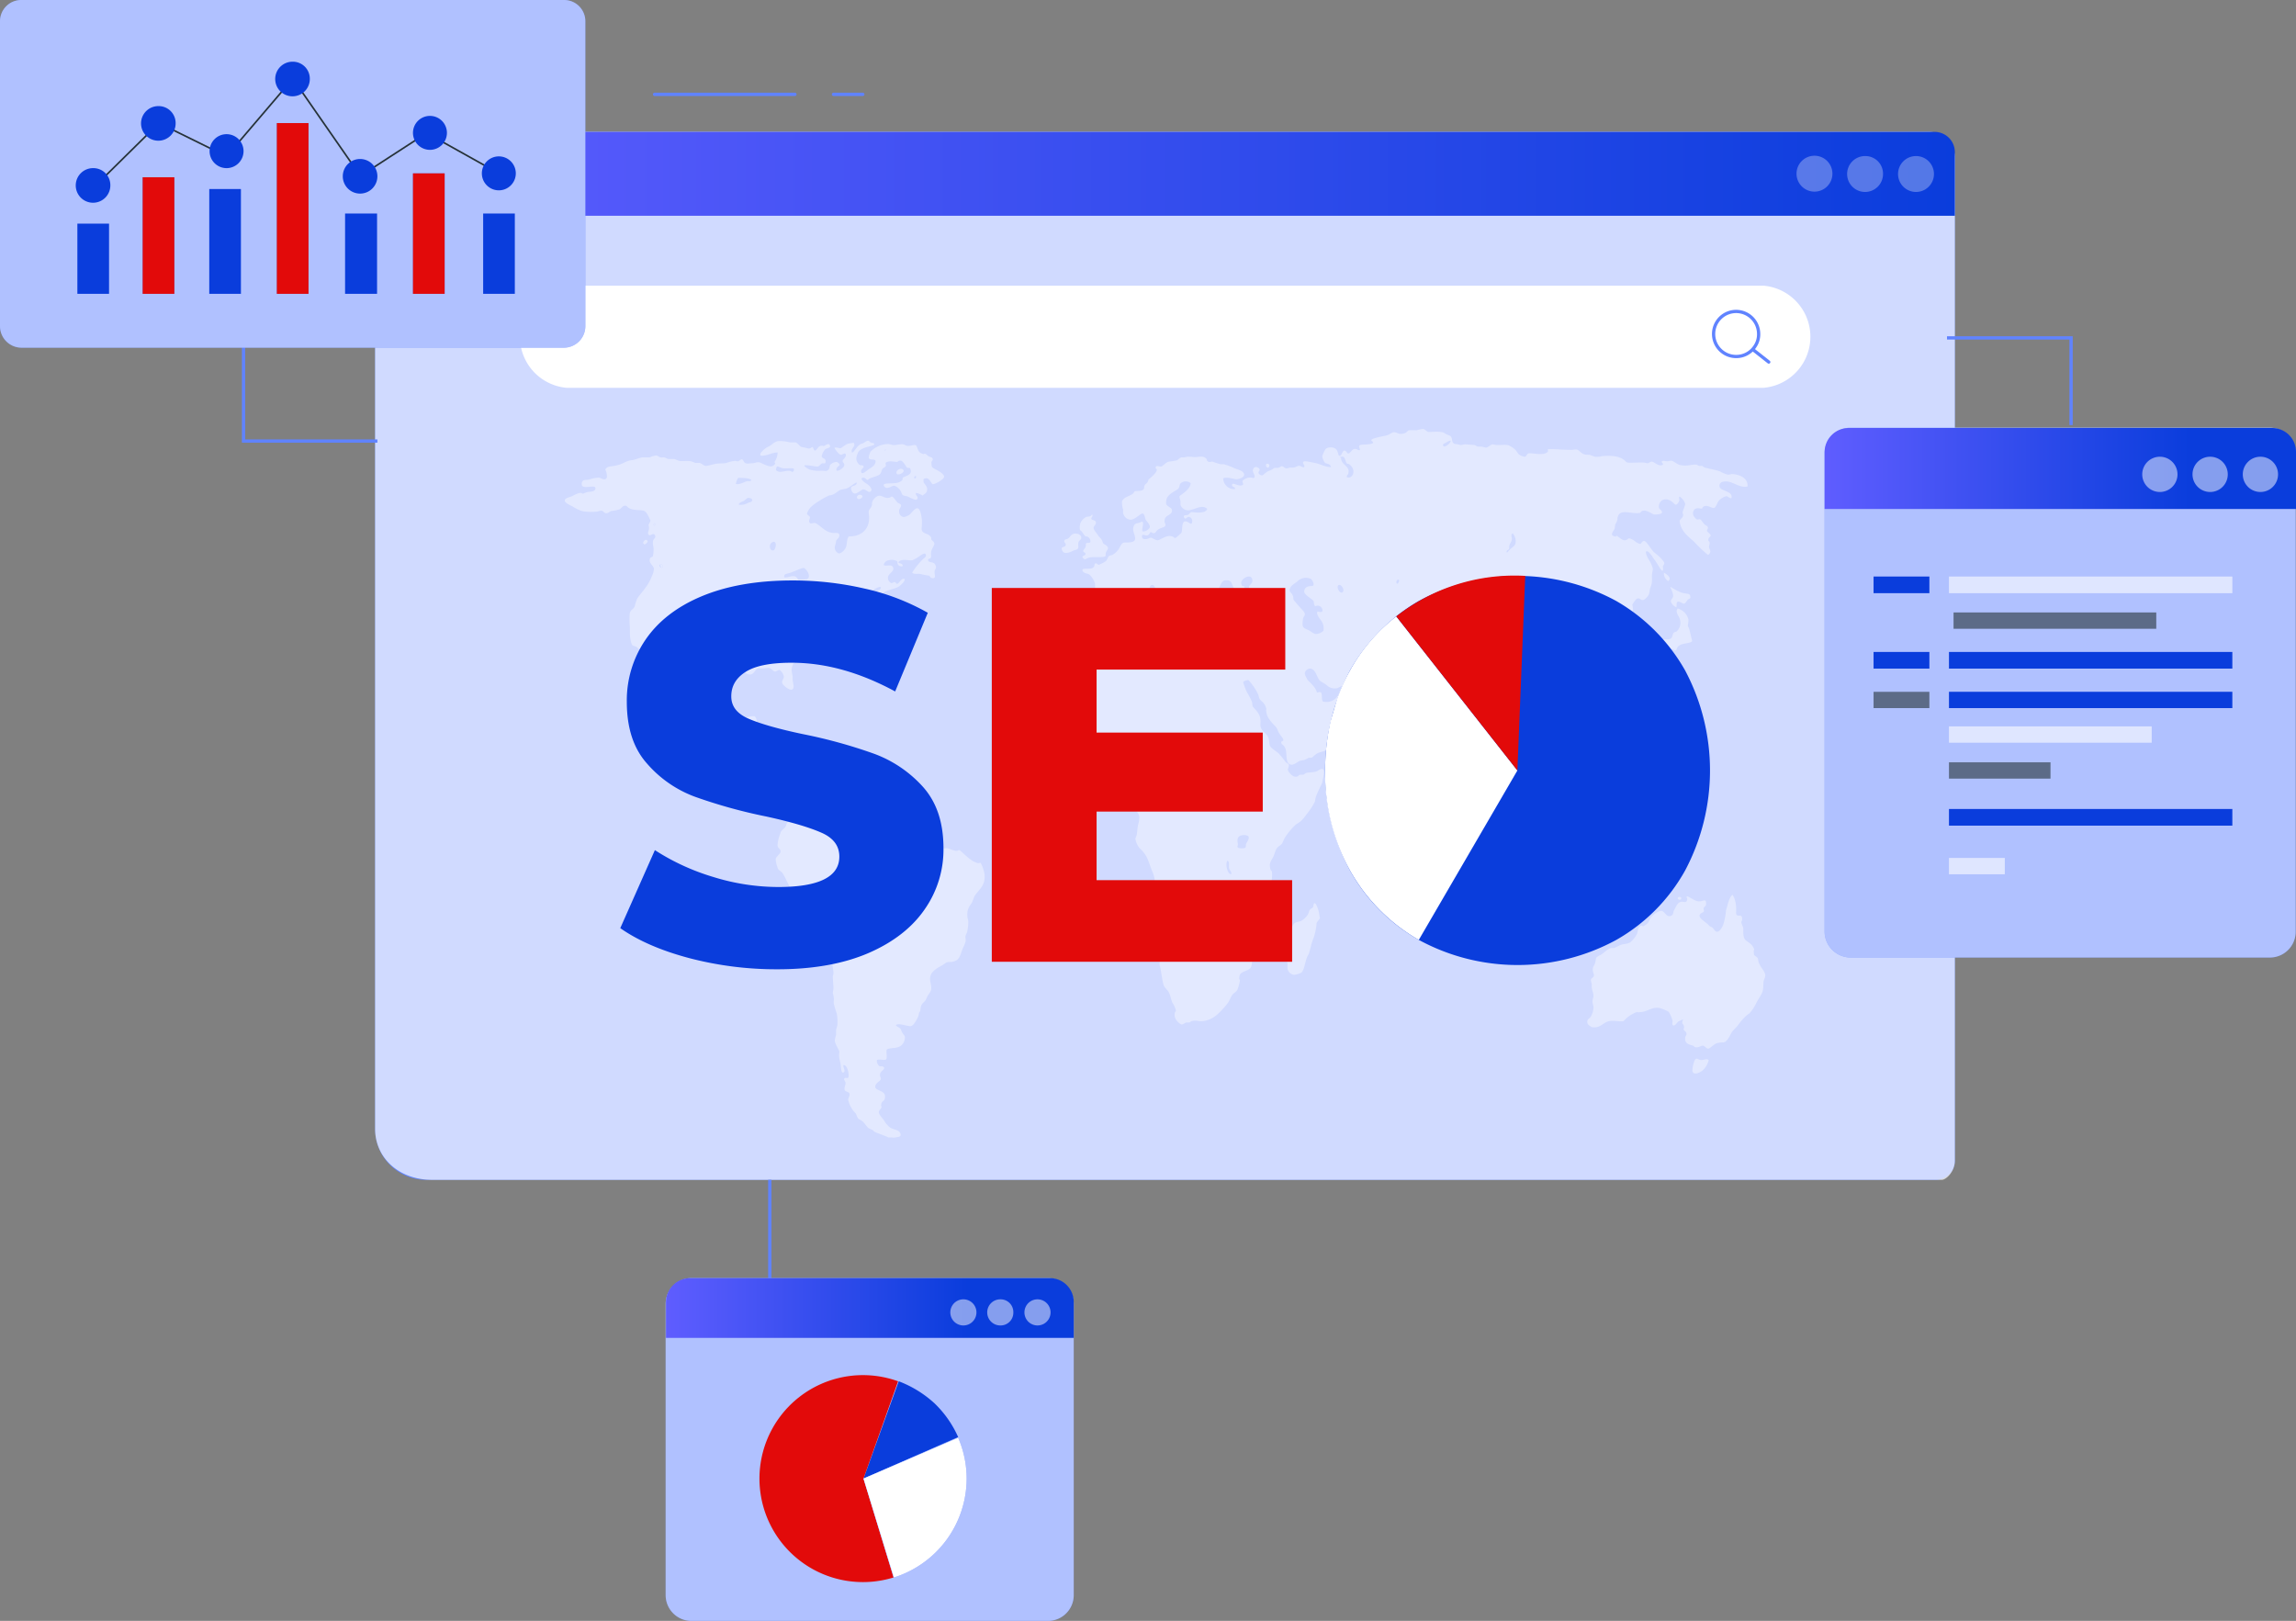 <svg xmlns="http://www.w3.org/2000/svg" xmlns:xlink="http://www.w3.org/1999/xlink" id="Layer_1" data-name="Layer 1" viewBox="0 0 703.3 496.5"><rect x="0" y="0" width="703.3" height="496.5" fill="#808080" stroke="none"/><defs><style>.cls-1{fill:#6083ff;}.cls-12,.cls-15,.cls-2,.cls-4,.cls-6{fill:#fff;}.cls-12,.cls-15,.cls-16,.cls-2,.cls-4{isolation:isolate;}.cls-2{opacity:0.7;}.cls-3{fill:url(#linear-gradient);}.cls-4{opacity:0.3;}.cls-13,.cls-5,.cls-7{fill:none;}.cls-5,.cls-7{stroke:#6083ff;}.cls-5{stroke-linecap:round;stroke-linejoin:round;}.cls-13,.cls-7{stroke-miterlimit:10;}.cls-8{opacity:0.4;}.cls-9{fill:url(#linear-gradient-2);}.cls-10{fill:#e20a0a;}.cls-11{fill:#0a3ddc;}.cls-12{opacity:0.5;}.cls-13{stroke:#263238;stroke-width:0.5px;}.cls-14{fill:url(#linear-gradient-3);}.cls-15,.cls-16{opacity:0.6;}.cls-16{fill:#263238;}.cls-17{fill:url(#linear-gradient-4);}</style><linearGradient id="linear-gradient" x1="599.04" y1="446.25" x2="115.15" y2="446.25" gradientTransform="matrix(1, 0, 0, -1, 0, 500)" gradientUnits="userSpaceOnUse"><stop offset="0" stop-color="#0a3ddc"></stop><stop offset="1" stop-color="#5f5dff"></stop></linearGradient><linearGradient id="linear-gradient-2" x1="238.87" y1="293.09" x2="240.19" y2="183.82" gradientTransform="matrix(1, 0, 0, -1, 0, 500)" gradientUnits="userSpaceOnUse"><stop offset="0.9" stop-color="#0a3ddc"></stop><stop offset="1" stop-color="#5f5dff"></stop></linearGradient><linearGradient id="linear-gradient-3" x1="703.45" y1="356.04" x2="559.13" y2="356.04" gradientTransform="matrix(1, 0, 0, -1, 0, 500)" gradientUnits="userSpaceOnUse"><stop offset="0.22" stop-color="#0a3ddc"></stop><stop offset="1" stop-color="#5f5dff"></stop></linearGradient><linearGradient id="linear-gradient-4" x1="329.08" y1="98.84" x2="204.15" y2="98.84" gradientTransform="matrix(1, 0, 0, -1, 0, 500)" gradientUnits="userSpaceOnUse"><stop offset="0.26" stop-color="#0a3ddc"></stop><stop offset="1" stop-color="#5f5dff"></stop></linearGradient></defs><path class="cls-1" d="M115.1,50.8V346.3a15.6,15.6,0,0,0,15.7,15.6H593.1A5.8,5.8,0,0,0,599,356V48.8a7.9,7.9,0,0,0-7.9-7.9h-466A9.9,9.9,0,0,0,115.1,50.8Z" transform="translate(-0.2 -0.5)"></path><path class="cls-2" d="M115.1,50.8V346.3c0,8.6,7,15.6,17.5,15.6H595c1.4,0,4-2.6,4-5.9V48.8a7.9,7.9,0,0,0-7.9-7.9h-466A9.9,9.9,0,0,0,115.1,50.8Z" transform="translate(-0.2 -0.5)"></path><path class="cls-3" d="M599,66.6H115.1v-18a7.8,7.8,0,0,1,7.8-7.7H592.8a6.2,6.2,0,0,1,6.2,6.2Z" transform="translate(-0.2 -0.5)"></path><path class="cls-4" d="M592.6,53.7a5.5,5.5,0,1,1-5.5-5.4A5.5,5.5,0,0,1,592.6,53.7Z" transform="translate(-0.2 -0.5)"></path><path class="cls-4" d="M577,53.7a5.5,5.5,0,1,1-5.4-5.4A5.4,5.4,0,0,1,577,53.7Z" transform="translate(-0.2 -0.5)"></path><path class="cls-4" d="M556,59.2a5.5,5.5,0,1,0-5.5-5.5A5.5,5.5,0,0,0,556,59.2Z" transform="translate(-0.2 -0.5)"></path><path class="cls-5" d="M200.7,29.4h43" transform="translate(-0.2 -0.5)"></path><path class="cls-5" d="M255.5,29.4h9" transform="translate(-0.2 -0.5)"></path><path class="cls-6" d="M540.3,119.3H173.9a15.7,15.7,0,0,1,0-31.3H540.3a15.7,15.7,0,0,1,0,31.3Z" transform="translate(-0.2 -0.5)"></path><path class="cls-7" d="M538.9,102.8a6.5,6.5,0,0,1-1.2,3.9,6.8,6.8,0,0,1-5.7,3,6.9,6.9,0,1,1,6.9-6.9Z" transform="translate(-0.2 -0.5)"></path><path class="cls-5" d="M542,111.4l-4.7-3.7" transform="translate(-0.2 -0.5)"></path><g class="cls-8"><path class="cls-6" d="M523.6,325.2a5.9,5.9,0,0,1-1.9,3.2c-.7.6-2.8,1.7-3.1.1a10,10,0,0,1,.6-3c.6-1.3,1.1-.4,2-.3S522.9,324.6,523.6,325.2Z" transform="translate(-0.2 -0.5)"></path><path class="cls-6" d="M517.7,193.4c.3,1.1.5,2.2.8,3.2s-2.5.8-3.7,1.5-.8,1.4-1.3,1.6-.8-.5-1.2-.4-1.6,2.1-3,1.6.1,2.6-.9,2.8-1-.9-1.4-1.6-1.2-1.1-1.2-1.8,1.1-1.7,1.4-2.1a6.2,6.2,0,0,1,1.8-1.8c1-.2,2,.1,2.8-.2s.7-1.6,1.1-1.9.6-.2.9-.4a3.6,3.6,0,0,0,1-3.6c-.2-1.1-1.6-2.2-.7-3.4a4.6,4.6,0,0,1,3.3,3.4,13.7,13.7,0,0,1-.2,1.9A7.3,7.3,0,0,1,517.7,193.4Z" transform="translate(-0.2 -0.5)"></path><path class="cls-6" d="M518,183.6c-.2.4-.5.3-.8.6s-.7,1.1-1.1,1.2-1.3-.7-1.9-.6-.3.9-.5,1.7a2.8,2.8,0,0,1-1.7-1.8c0-.6.6-.9.7-1.5s-.3-1.6-.7-2.5.1-.2.1-.3,2.2,1.5,3.9,1.8S517.9,182.3,518,183.6Z" transform="translate(-0.2 -0.5)"></path><path class="cls-6" d="M515.2,275.6c.1.7-1,.6-1.1.1S515.1,275,515.2,275.6Z" transform="translate(-0.2 -0.5)"></path><path class="cls-6" d="M509.9,175.9c.8.5,2.6,1.6,1.3,2.6A2.7,2.7,0,0,1,509.9,175.9Z" transform="translate(-0.2 -0.5)"></path><path class="cls-6" d="M506.5,271.6c.8-.6,1.8-1.8,3.3-1.2-.4,1.1-1.5,1.1-2.2,1.6s-1.4,1.5-2.3,1.6-.1-.3-.3-.4S505.9,272,506.5,271.6Z" transform="translate(-0.2 -0.5)"></path><path class="cls-6" d="M504.4,254.5c.9,0,1.7-.3,2.4.1-.1,2.3-3.1.6-5,.9s-.5.5-1,.3a1.8,1.8,0,0,1,1.5-1.6C502.8,254.1,503.6,254.5,504.4,254.5Z" transform="translate(-0.2 -0.5)"></path><path class="cls-6" d="M505.2,257.3c.1,1.3-1.4,1.4-1.7,2.4s.8,2.7,1.5,3.8.2,1.6-.2,1.9-2.3-2.9-2.9-4.1c-1.2.3-.1,4.7-1.7,4.2s0-1.6-.2-2.6-.8-1-.9-1.7.5-1.1.7-1.7.1-2.4.9-2.5,1,1.1,1.2,1.1S503.9,257.1,505.2,257.3Z" transform="translate(-0.2 -0.5)"></path><path class="cls-6" d="M502.4,270.8c-.3.7-1.8.4-1.9-.2S502.3,270.1,502.4,270.8Z" transform="translate(-0.2 -0.5)"></path><path class="cls-6" d="M501,273l-.3.4c-.6-.2-1.2-.4-1.4-1.1S500.9,272.2,501,273Z" transform="translate(-0.2 -0.5)"></path><path class="cls-6" d="M498.9,270.8c-.4.6-1.7-.1-2.2.6s-1.5,0-1.7-.8,1-.2,1.5-.3S498.7,269.4,498.9,270.8Z" transform="translate(-0.2 -0.5)"></path><path class="cls-6" d="M488.3,305.5c0-.8-.4-1.5-.5-2.4a4,4,0,0,1,0-1.1,11.1,11.1,0,0,1-.3-1.3c.1-.6.7-.7.9-1.2s-.3-1-.3-2,.4-1.1.7-2a14.3,14.3,0,0,0,.3-1.6,4.8,4.8,0,0,1,1.4-.9c1.1-.6,2.1-1.9,3.2-2.1h.9c.7-.2,1.6-.9,2.5-1.1s1.8-.2,2.5-.7a7.9,7.9,0,0,0,2.1-2.7c.3-1,.2-1.8.9-2.2s.6.1,1,0a6,6,0,0,0,1.3-.9c.5-.5.6-1.5,1.2-2a6.2,6.2,0,0,1,1.8-1.4,2.8,2.8,0,0,1,1.2-.4c1,.1,1.5,1.9,2.7,1.6s.8-1.2,1.2-1.8.9-2.2,1.9-2.5,1.6.4,2-.4-.3-1,0-1.3,2.4,1.5,3.7,1.5,2.1-.9,2.2.4-.5,1-.7,1.6.2.7,0,1.1-1.3.5-1.3,1.3,1.2,1.5,1.9,2.1a6.8,6.8,0,0,1,1.2,1.1l.8.4c.5.4.8,1.3,1.5,1.3s1.5-1.2,1.9-2.3a20.7,20.7,0,0,0,.8-4.2c.1-.5.3-1,.4-1.4s.7-2.9,1.6-3.4c.9,1.2,1.2,3.4,1.1,5.3s1.6.4,1.8,1.6-.2,1-.2,1.5.6,1.4.6,2-.1,2.3.4,3.1,1.7,1.1,2.5,2.3.2,1,.3,1.6,0,.8.1,1,.9.6,1.2,1.1a7.4,7.4,0,0,0,.2,1.2,10.4,10.4,0,0,0,1,1.8,6.6,6.6,0,0,1,1,1.8c.2.9-.4,1.5-.5,2.3s0,2-.3,3-1.2,2.1-1.9,3.5a14.8,14.8,0,0,1-2.1,3.2,8.8,8.8,0,0,0-1.5,1.2,23.1,23.1,0,0,0-2,2.4c-.7.9-1.5,1.5-2,2.3s-1.2,2.8-2.5,3a7.8,7.8,0,0,0-2.2.3c-1.1.6-1.8,1.5-2.4,1.6s-1.1-.9-1.7-.9-1,.5-1.9.5-.6-.3-1.1-.5-2.3-.4-2.4-1.8.4-1.1.4-1.8-.6-.8-.9-1.4a1.5,1.5,0,0,0-.4-1.8,2.3,2.3,0,0,1,.3-1.3l-1.5.7c-.5.4-.9,1.3-1.5,1.2s-.2-1-.3-1.5a8.3,8.3,0,0,0-1.2-2.7,14.5,14.5,0,0,0-2.6-1.1c-2.3-.5-3.8,1-5.7,1.2s-1-.1-1.4,0a10,10,0,0,0-4.1,2.8c-1.6.2-3.2-.4-4.8.1s-2.5,2.2-5,1.7c-.5-.4-1.3-.7-1.3-1.6s.8-1.1,1.1-1.6a6.6,6.6,0,0,0,.8-2.6c.1-.6-.3-1.3-.3-2S488.3,306.1,488.3,305.5Z" transform="translate(-0.2 -0.5)"></path><path class="cls-6" d="M487,267.7c.4-.1.7-.5,1.1-.5s1.8.8,2.8.6.1.6.1,1.1,2.3.4,2.8,1.5-1.7.2-2.5.1l-2.4-.2c-1.1-.1-2-.8-3-1s-1.3.1-1.8,0-3.2-1.3-3.3-2.1,1.2-1,2.2-.9S485.3,268,487,267.7Z" transform="translate(-0.2 -0.5)"></path><path class="cls-6" d="M489,261.4c-.5-.2-1.1-.1-1.3-.3s-.5-1.4-.6-2-.8-1-1.2-1.9-.7-4,.6-4.2,1.1.4,1.5.3.6-1.4,1.2-1.8.9-.2,1.4-.4a3,3,0,0,0,1.2-1.3c.3-.4.6-1.2,1-1.5s.9-.4,1.3-.7,1-2.2,1.8-3.3,1.7.9,1.8,1.6,1.1.8,1.4,1.4-1.7,1.7-1.4,4c0,.3.3,1,.4,1.5s.9,1.1.9,1.5-1.2.6-1.5,1.3.1.7,0,1.8-1.2.9-1.5,1.8.1,2.4-.7,3.2-1,.6-1.6.5-1.3-1.2-2.4-1.2-.8.3-1.2.3Z" transform="translate(-0.2 -0.5)"></path><path class="cls-6" d="M484.2,259.4c1.9,0,1.9,3.6,0,3.6S482.2,259.4,484.2,259.4Z" transform="translate(-0.2 -0.5)"></path><path class="cls-6" d="M481.4,259a3.9,3.9,0,0,1,1,1.8c0,.6-.8.6-1,1.4s.1,2.8-.5,3.5-.9.1-1.5.1a23.3,23.3,0,0,1-3.6-4,8.8,8.8,0,0,1-1.2-1.7,27.7,27.7,0,0,0-1-2.6c-.4-.7-1.1-1.2-1.5-2a17.2,17.2,0,0,0-.7-2.1c-.3-.6-.8-.8-1.2-1.2l-.6-1.1c-.9-1.4-2.8-2.1-2.9-4.1.4-.5.8.2,1.6.4s1-.1,1.3.1,1.2,1.5,1.9,2.2l1.4,1.1a8.5,8.5,0,0,0,1.1,1.4,12.5,12.5,0,0,1,1.8,1.1c.9.6,2.4,1.3,2.6,2.7s-.1.9,0,1.2.6.6.9,1,.4,1.3,1,1.4S480.8,258.9,481.4,259Z" transform="translate(-0.2 -0.5)"></path><path class="cls-6" d="M445.8,239.9c.6.3,2.8,3.5,2.1,5.2a1.6,1.6,0,0,1-1.6,1c-1.5-.3-1.2-4.3-.8-5.9Z" transform="translate(-0.2 -0.5)"></path><path class="cls-6" d="M395.6,285.8a4.3,4.3,0,0,1,1-2.4c.6-.6,1.6-.5,2.3-.9a5.8,5.8,0,0,0,1.8-1.7c.4-.5.4-1.2.7-1.6s.6-.4.9-.7.1-.9.5-1.3,1.3,1.8,1.5,3.3.3,1.1.2,1.3-.7.9-1,1.4a17.2,17.2,0,0,1-1.2,5.3c-.5,1.4-.8,3-1.2,4.2a6.7,6.7,0,0,0-.6,1.2c-.6,1.5-.8,4-1.8,4.6a7.3,7.3,0,0,1-2.1.6,2.3,2.3,0,0,1-2-1.8,8.5,8.5,0,0,1,0-1.6,7.2,7.2,0,0,1-.4-2.2c.1-1.8,1.7-2.7,1.7-4.2S395.5,287,395.6,285.8Z" transform="translate(-0.2 -0.5)"></path><path class="cls-6" d="M359.2,156.8c.1,1.5-1.9,1.4-2.2,2.7s.3,1.3.2,1.9-.9.6-1.9,1.1-1,1.2-1.5,1.3-.8-.3-1.1-.3-.4.9-1.1,1-1.6-.6-1.6.3.9.9,1.5.8.8-.4,1.2-.4,1.5.8,2.1.8,2.5-1.5,3.9-1.3,1,.6,1.4.6,1.4-1.1,1.9-1.5,0-3.5,1.2-3.6,2,1.7,2.2,0a1.3,1.3,0,0,0-1.1-1.4c-.5,0-1,1.1-1.4.2s.8-.6,1.2-.8.5-.6.9-.8,4.3.8,5-1c-1.6-1.7-4.3.6-6.1.4a2.6,2.6,0,0,1-2.1-1.6V154c-.1-.6-.4-1.2-.3-1.5s3.4-2,3.4-4a2.3,2.3,0,0,0-3.1.1c-.3.3-.2.9-.6,1.5s-2.8,1.4-3.5,2.9a3.4,3.4,0,0,0-.3,1.8C357.6,155.7,359.2,155.9,359.2,156.8Zm-17.9,88.7c-2.2-.4-4.4.6-5.9,1.4a8.1,8.1,0,0,1-2.5,1.2c-.7,0-1.4-.5-2.1-.5a7.6,7.6,0,0,0-3,.1c-.8.2-1.6,1-2.4,1s-2.8-1.6-3.8-2.4-1.1-1-1.6-1.5-1.3-.8-1.8-1.3-.5-1.9-.9-2.9-1.5-1.8-2.3-2.9-2.1-1.9-2.3-2.9.2-1,.2-1.6-.6-1.2-.5-1.8.8-1.4.9-2.1.1-.8.2-1.2.7-1.5.6-2.9-.4-1-.5-1.7.3-.7.3-1.2-.9-.9-1-1.8.7-1.7,1.2-2.7a13.1,13.1,0,0,1,.5-1.5c.4-.8,1.1-1.2,1.5-1.9s.3-1.4.5-1.8A9.4,9.4,0,0,1,318,211c.4-.6.6-1.3.9-1.5s.9-.4,1.3-.7a6.3,6.3,0,0,0,3.1-3.3,4.4,4.4,0,0,1,.6-3.1,6.7,6.7,0,0,1,1.6-2.4c1-.6,1.8-.7,2.5-1.9a6.5,6.5,0,0,0,.8-2.2c0-.9-.7-2.1-1.4-2.2s-1.7.6-2.1-.3,0-1,0-1.3-.5-1-.6-1.4.8-1.8,1-2.7a17.1,17.1,0,0,0-.1-3.9c1-2,3.4-1,5.7-.9a4,4,0,0,0,1.1,0c1.4,0,2.5.5,3-1a10.1,10.1,0,0,0,.2-3,6.3,6.3,0,0,0-1.6-2.6c-.7-.6-1.8-.3-2.2-1.3s2-.3,3-.8.4-1.2.9-1.4.7.4,1.1.4a10.6,10.6,0,0,0,2.1-1.1c.5-.4.6-1.2,1-1.6a3.8,3.8,0,0,1,1-.3,6.1,6.1,0,0,0,1.9-1.7c.6-.9.9-2,1.7-2.1s3.3.2,3.4-1.1-.9-2.3-.5-3.7,1.1-.9,2.3-1.5.3,1.8.4,2.6,2.1-.2,2.3-1-1.1-1.9-1.3-2.4-.3-1.7-.9-1.8-2.3,1.9-3.7,1.9a2.5,2.5,0,0,1-2.2-1.8c-.2-.4,0-.9-.1-1.4a6.4,6.4,0,0,1-.3-2.5c.6-1.2,1.9-1.4,2.9-2s.6-.8,1-1,1.7,0,2.4-.4.3-.8.6-1.4.6-.5.9-1,.2-.7.4-.9,1.8-1.4,2.3-2.4-.4-.6-.2-1.3,1.2-.1,1.7-.2,1.4-1.3,2.3-1.5a21.7,21.7,0,0,0,2.5-.4c.5-.3.9-.8,1.4-.9h.8l1-.2a14.8,14.8,0,0,1,2,.1c1.1.1,2.3-.4,3.3.1s.4,1,1.1,1.3.8-.1,1.3,0a25,25,0,0,0,2.5.8h1a23.7,23.7,0,0,1,3.4,1.3c.9.3,2.7.8,2.8,1.8s-1.7,1.5-2.4,1.5-2.7-.8-4-.3a3.3,3.3,0,0,0,3.6,3.3c.1-.9-1-.4-.9-1.3s1.7.4,2.8.2.3-.8.4-1.3,2-1.6,3.4-.9l.3-.4c.1-1-.9-1.5-.4-2.5s1.7-.4,1.9.1-.3.6-.3,1.1.9.9,1.2.8.9-.8,1.6-1.2l1-.4c.5-.2.8-.6,1.2-.7h1c.4-.1.9-.5,1.2-.5s.8.6,1.4.7l1.1-.3a4,4,0,0,0,1.1,0c.7-.1,1.2-.6,1.8-.5s1.1.7,1.4.3-.6-1-.3-1.5,2.4.1,3.6.3,3.3,1.3,4.9,1.3c-.2-1.2-1.4-.9-1.9-1.4a5.4,5.4,0,0,1-.8-1.9,10.7,10.7,0,0,1,1-2.2c.7-.8,2.9-.8,3.5.3s.3,1.7.9,1.7.8-1.6,1.4-1.6.8,1,1.3.9,1.1-1.4,1.9-1.4.6.3,1.3.4-.2-.9.1-1.4,2.7-.2,3.8-.6-.4-.8-.1-1.2,2.5-.9,4.1-1.2,1.9-1,2.7-1.1,1.5.6,2.2.5a3.5,3.5,0,0,0,1.4-.3c.4-.2.7-.7,1.1-.8a17.6,17.6,0,0,1,2.3,0,9.5,9.5,0,0,1,2.1-.4c.5.1,1,.8,1.5.9s3.2-.3,4.7.2l.8.5c1,.5,1.6.3,1.8,1.8s1.2,1.1,2.1,1.4,1.2-.1,1.9-.1l2.8.2c.4.1.8.5,1.2.5h1l1.3.3c.8,0,1.4-.9,2.1-1l1.1.2c1.3.1,2.7-.2,3.8.1a7.6,7.6,0,0,1,2.1,1.4c.4.4.7,1.1,1.1,1.4a3.4,3.4,0,0,0,1.8.7c.5-.1.5-.7,1-1s4.1.6,5.4-.1.3-.8.7-1.2c2.3-.1,4.5.2,6.7.2.7.1,1.5-.2,2.1-.1s1.3,1.1,2.1,1.4,1.3.1,2.1.3l1.3.5a6,6,0,0,0,2.3-.2c1.7-.1,4-.2,5.7.6s1.3,1.3,2.2,1.4,3.6-.1,5,0l.9.2c.5,0,.8-.5,1.4-.5s1.9,1.4,3,1.1-.4-.9.1-1.2,1,0,1.6,0l1.2-.2c.8.1,1.6,1,2.6,1.3a7.4,7.4,0,0,0,3,.1,13.6,13.6,0,0,1,2-.2c.3,0,.6.3,1,.4h.9l.7.5c1.5.4,3.3.7,4.8,1.2a8.1,8.1,0,0,0,2.5,1l1.1-.2c2.3.1,5,1.2,4.8,3.8-2.7.7-4.9-2.2-7.7-1.4a1.2,1.2,0,0,0-.9,1.3c.1,1.5,3.4,1.4,3.7,3s-1.2,0-1.6.1a4.6,4.6,0,0,0-2.3,1.4c-.5.6-.9,2.1-1.5,2.2s-1.7-.8-2.7-.6-.7.7-1,.8-1.9-.6-2.5.6.2,2,.7,2.5.9,0,1.3.2.8,1,1.3,1.5.7.3,1,.8-.3.7-.2,1.2,1.1.9,1.1,1.4-.6.5-.7,1.2.4.5.4,1.1-.2.8-.2,1.2.4,1,.4,1.5a1.5,1.5,0,0,1-.7,1,40.7,40.7,0,0,1-4.3-4.1c-1.6-1.4-4.1-3.2-4.4-6.3,0-.5.8-.8,1-1.5s-.1-.7-.1-1.1.8-2.1.8-2.7a4.3,4.3,0,0,0-1.7-2.2c-.4.3,0,.8-.1,1.2s-.6,1.3-1.1,1.3-1.6-2.2-3.9-1.5a2.2,2.2,0,0,0-1.2,2.5c.1.4,1,.8.9,1.4s-2,.6-2.4.6-1.9-1.2-3-1.2-1,.6-1.4.7c-2.4.5-5.9-1.4-6.7,1.1-.2.3-.1.8-.2,1.1a5.3,5.3,0,0,1-.6,1.3c-.1.3-.1.8-.2,1.3s-1.6,1.9-.3,2.3.4-.1.8-.1,1.7,1.4,2.5,1.4,1.1-.6,1.4-.6,1.2.4,1.7.8,1.3.9,1.7.9.4-.7,1.1-.9,1.9,2.1,3.1,3.4l1.8,1.5c.3.4,1.4,1.4,1.4,1.9s-.3.6-.4.9.2,1-.1,1.4-1.5-2-2.4-3.2-.6-1-1.1-1.6-1-1.3-1.5-1.1.5,2.2.8,2.6a9.3,9.3,0,0,1,1.2,2.7c0,.5-.3,1.5-.3,2.4a10.8,10.8,0,0,1,0,1.8,6.4,6.4,0,0,1-.5,1.7c-.2.6-.2,1.4-.4,1.9s-1.2,1.8-1.9,1.8-.9-.6-1.5-.5-1.1,1-1.7,1.9a6.5,6.5,0,0,1,.2,1.8c-.3.9-1.4,1.1-1.3,2s1,1.1,1.5,1.5a16.9,16.9,0,0,1,2.5,2.7,7,7,0,0,1,1,2.6c-.1.9-2.3,2.1-3.1,1.8s-.6-1.3-.8-2.2a10.2,10.2,0,0,0-.8-1.5c-.2-.3-.1-.8-.2-1.1s-1.3-.5-2.2-1-.5-1.2-.7-1.9a2.3,2.3,0,0,0-2.8-1.2c-.8.2-1.1,1-1.8,1.2s.2-2.8-1.1-2.9-1.8,1.8-2.4,2.3-1.1.5-1.2,1,.9.8,1.7,1.2.8,1.3,1.4,1.4.9-.7,1.5-.8a2.9,2.9,0,0,1,2.2.9c-.4,1.1-2.4,1.9-2.4,3.3s.8,1,1.4,1.6a13.5,13.5,0,0,1,2,2.7c.3.4.8.6,1,.9s.3,1.3.7,1.7-.2.6-.2,1.1,1,.5,1.2,1.2.4,3-.7,3.6c-.4,2.8-1,5-2.6,6.5s-3.3,1.8-5,2.5-.8.7-1.2.9-2.8.2-2.9,1.6.8,1.2.8,1.9a2.3,2.3,0,0,1-1.3,2.4,1.4,1.4,0,0,1-1.5-1.3c0-1.1,1.1-1.5,1.2-2.1a1.9,1.9,0,0,0-1.9-2.2c-1,.1-3.3,2.5-3.3,3.8s1.6,3,2.1,3.6c2.2,2.3,4.4,3.6,4,9.1-.5,1.4-1.8,1.7-2.9,2.4s-1.2,2.4-2.6,2.6-.2-1.3-.3-1.8-1.3-.9-2-1.6-.8-1.4-1.2-1.9-1.3-.7-2-1.2-.7-1.2-1.1-1.2-.4.8-.6,2.1-.9,2.2-.7,3.7.7,1.1,1.1,1.8.6,2.2,1.1,2.8,1,.4,1.4.8a11.4,11.4,0,0,1,2.5,3c.3.9,0,2.1.2,3.1s1.5,2,.7,3.1a5.2,5.2,0,0,1-1.9-1.1,6.2,6.2,0,0,1-2.2-2.8,5.3,5.3,0,0,1-.6-1c-.3-.9-.2-1.8-.5-2.8a7.9,7.9,0,0,0-1.7-2.9c-.5-.6-1.4-.9-1.5-1.8s.4-2.6.3-4.1a2.9,2.9,0,0,0-.2-.9,15.5,15.5,0,0,0-.1-2.2,11.5,11.5,0,0,0-.6-1.7,16.2,16.2,0,0,1-.6-1.7c-.3-1-.7-3.1-1.4-3.2s-1.5,1.7-2.5,1.8a1.5,1.5,0,0,1-1.3-1.1c-.1-.6.3-1.1.2-1.7s-.7-1.7-1.2-2.6-.3-.8-.5-1.1-1-.7-1.4-1.2a8.2,8.2,0,0,1-1.1-1.7c-.3-.7-.4-1.6-.8-1.7s-.9.6-1.4.8l-2,.5c-1.5.1-2.7-.4-2.6,1.8s-1,1-1.6,1.4a25.4,25.4,0,0,0-2.1,2.8c-.3.4-.9.7-1.2,1.1s-.4,1-.7,1.3-2,1-2.6,2.3.6,2.6.5,4.1-.5,1.2-.6,1.9a10.3,10.3,0,0,1,.1,1.8c0,.3-.4.5-.6.9a4.9,4.9,0,0,0-.4,1.1l-1,1c-.3.5-.4.9-.8.9s-2.1-3.4-2.8-5a23.6,23.6,0,0,1-1.3-2.3,26.7,26.7,0,0,0-1.1-3.4,20.2,20.2,0,0,1-1.4-3c-.3-.9-.5-2-.8-2.9a21,21,0,0,1-.6-3.1c-.1-1.2.2-1.9-.6-2.4s-1.1,1.1-1.9,1.1-2.9-1.7-2.3-3.1-1.9-1.4-2.9-2.5-1.1-2-2.1-2.2l-.9.2c-.7.1-1.8-.1-2.5,0a15.7,15.7,0,0,1-3.2.2l-2.4-.4a5,5,0,0,1-2.8-1c-.3-.3-.4-1.5-1-1.7s-1.1.4-1.8.6a3.6,3.6,0,0,1-3.4-1.1l-1.8-1.1c-1.1-1-1.3-3.7-3.1-3.8a1.7,1.7,0,0,0-1.6,1.3c-.1.6.6,1.7.8,2.1s2.4,2,2.9,3.9c.3.1.9-.4,1.3.1s0,2.3.6,2.7c3.2.6,4.1-1.4,5.5-2.9.8.6.5,1.2.8,1.9a2.5,2.5,0,0,0,1.3,1.5c.4.2.8.1,1.4.3a6,6,0,0,1,1.9,2.5,11.7,11.7,0,0,1-1.3,2.8c-.3.4-.7.6-.9,1a5.7,5.7,0,0,0-.1,1.2c-.2.4-.9.9-1.2,1.3l-1.3,1.2c-.5.4-.8,1-1.3,1.2s-2,.3-2.8,1-.5,1.4-1.2,1.9-1.9.5-2.8,1.1-1.1,1-1.6,1.2h-.8a9.1,9.1,0,0,1-1.4.7l-1.2.2c-1.1.4-2.2,1.8-3.4,1s-.6-3.5-1.2-4.8-1-.9-1.2-1.6.5-.4.6-.9-1-1.5-1.4-2.3-.4-1-.7-1.5-2.6-2.4-3-4.3,0-1-.1-1.4a4.2,4.2,0,0,0-.9-1.9c-.3-.4-.9-.7-1.2-1.3s-.2-.9-.4-1.3a17.9,17.9,0,0,0-3-4.4c-.7.1-1.3.2-1.6.7a22.3,22.3,0,0,0,1.2,3.1,20,20,0,0,1,1.5,2.9c.1.4.1.9.2,1.3s2,1.9,2.3,3.5-.1,1.9.2,3,1.5,1.7,2.1,2.7.4,2.1.7,2.9,1.8,1.6,2.7,2.4a26.5,26.5,0,0,1,2.1,2.6c.4.4,1,.5,1,1s-.2.8-.3,1.3,1.2,2.1,2.2,2.2.9-.4,1.5-.6h.9c.4,0,.7-.5,1.2-.6s1.7-.1,2.6-.3,1.6-1.1,2.3-.8.2,2.2,0,3.2-.1.7-.2,1-1.4,2.8-1.9,4.2a8,8,0,0,0-.3,1.5,22.3,22.3,0,0,1-2.7,4.1,13,13,0,0,1-1.5,1.8c-.5.5-1.2.8-1.8,1.3a21.3,21.3,0,0,0-3.3,4c-.3.6-.5,1.2-.8,1.7s-1.3.9-1.7,1.6-.5,1.4-.9,2.3-1.3,1.8-1.1,3.2.4.9.6,1.5a9,9,0,0,1-.1,2.8c.4,1.2.7,2.6,1.5,3.4s-.1,3.6,0,5.2a5.8,5.8,0,0,1,.1,2.6,7.9,7.9,0,0,1-2.1,2.7c-.7.6-1.8.7-2.5,1.4a14.3,14.3,0,0,0-1.5,1.8c-.9.9-2.1,1.7-2.2,2.6a5.8,5.8,0,0,0,.4,1.8,9.4,9.4,0,0,1,.1,4.7c-.5,1.6-3.3,1.3-3.6,2.9s.2.9.1,1.5a14.5,14.5,0,0,1-.7,2.6c-.3.8-1.1,1.1-1.6,1.7s-.9,2-1.6,2.8a25.8,25.8,0,0,1-3.2,3.4,8,8,0,0,1-4.4,1.9c-.9.1-1.9-.3-2.9-.1s-.7.5-1.2.5-.5,0-.8,0-.9.6-1.4.6-2.2-1.4-2.2-2.8.4-1,.4-1.5a7.9,7.9,0,0,0-1.1-2.4c-.4-1-.6-2.2-1-3s-1.1-1.3-1.5-2-.7-3-1-4.7a14.9,14.9,0,0,0-.4-1.8,19.3,19.3,0,0,0-.1-2.5,14.7,14.7,0,0,0-.9-1.7c-.5-1.2-.9-2.7-1.4-3.6s-1.2-1.8-1.3-2.7a11.3,11.3,0,0,1,.1-2.6c.1-.6.5-1.1.6-1.8s0-.9.1-1.4c.4-2.1,2.3-2.9,2-5.4s-.7-1.6-.8-2.8.3-1.1.2-1.6a9.2,9.2,0,0,0-.8-2.7c-.8-2-1.2-3.8-2.3-5.3s-1.4-1.4-1.9-2.2a6.1,6.1,0,0,1-.9-2.3c0-.5.3-.8.4-1.3s.2-2,.4-3a8.7,8.7,0,0,0,.4-2.5,3.4,3.4,0,0,0-1.8-2.4c-1-.3-2.1.4-3.4.3S342.9,245.8,341.3,245.5ZM383,277.9c.3-.7.8-2.5,0-3h-.2C382.5,275.7,382.1,277.5,383,277.9ZM381.9,259c.3-.7.9-1.3.8-2.1s-2.9-.9-3.3.3.2,1.6-.1,2.4,1,.8,1.9.7S381.7,259.5,381.9,259Zm-4.6,9.3c.3-.7-.4-1.1-.6-1.8s.2-1.8-.4-2.3h-.2C375.5,265.7,376.3,268.2,377.3,268.3Zm51.5-90c-.3-.7-1.1.2-.8.8S428.7,178.8,428.8,178.3ZM411.2,182c1.2-.3,0-2.6-.9-2.3S410.4,182.2,411.2,182Zm-5.6,11.7c.4-3.1-1.7-3.4-2-5.6.2,0,.1-.3.2-.3s1.3.5,1.5-.2a1.5,1.5,0,0,0-2.2-1.4c-.4-.3-.4-.9-.5-1.5s-3-1.9-2.9-3.1,1.1-1.6,2.3-1.6.2-1.9-.3-2.2a3.7,3.7,0,0,0-4.2.9,13.2,13.2,0,0,0-1.6,1.2,2.3,2.3,0,0,0-.7,1.4c.1.6.7.9,1,1.6s.1.9.2,1.2,1.2,1.5,1.8,2.2,1.7,1.7,1.7,2.3-.3.6-.5,1.2a8.6,8.6,0,0,0-.2,2.2c.2,1,1,1.1,1.8,1.5s1.5,1.1,2.3,1.2A3.5,3.5,0,0,0,405.6,193.7Zm-17.7-6.5c2-.5,1.1-2.5.1-3.3a29.2,29.2,0,0,1-2.7-1.7c-.5-.4-2.5-1.1-2.5-1.9s1.5-1.1.9-2.6-3.5.1-3.3,1.5.9.4,1,1.2-1.6,1.1-2.4,1-1.2-1.6-1.6-2.4-1.2-.8-2.1-.7-1.3,1.7-1.8,2.5-.6.6-.7.9,0,.6-.1,1-1,1.3-.9,2.2.7,1.2.8,1.8-1,.4-.9,1.2,1.4-.6,2.1-.9,1.6.2,2.3,0,1-.8,1.7-1.1a3.2,3.2,0,0,1,1.4-.3c2.4-.2,4,1.7,6.1,1.8Zm-4.8,10.7c0-1-.3-1.7-.4-3.1s-2.5.9-3.9.7-1.4-1.3-2.4-1.2-.7.9-1.3,1-1.5-1-2.7-.5c-1.6-1.5-2.3-3.9-2.7-6.6s-2.2-.3-2.9.6-.9-.2-.9.3,1.9,1.8,1.9,3-.9.7-1.3,1.2-.1,1-.6,1.3-2-.7-2-2.3-1.5-2.1-2-3a3.4,3.4,0,0,1-.6-1.5c-.1-.4.1-.9,0-1.4s-1.5-1.6-2.3-2a9.8,9.8,0,0,1-2.6-1.7c-.5-.4-.7-1.2-1.1-1.5s-.8-.2-1.1-.4-.3-1-.9-1.1-.7.3-.9.6c-.4,2,1,2.1,1.6,3s.6,1.5,1.1,1.9,1,.4,1.6.6.7.8,1.1,1.1,1.8.7,1.9,1.7-1.4-.6-1.8.3.4.9.4,1.5-.8,1.9-1.6,1.7.4-.9.4-1.5-1.9-2.9-2.9-3.5a8.8,8.8,0,0,1-1.5-.5,11.8,11.8,0,0,1-2.5-2.5c-.5-.8-1-2.4-2.2-2.3s-.8.6-1.2.8l-1.2.7a1.9,1.9,0,0,1-1.2.7c-.9.1-1.7-.8-2.5-.6s-.5.4-.9.7a7.6,7.6,0,0,1,.1,1.5c-.2.5-1,.4-1.5.8a9.3,9.3,0,0,0-2.1,2.3c-.4.4-.8.8-.8,1.2s.2.9.1,1.3a3.6,3.6,0,0,1-1.2,1.7l-.9.5c-.6.4-.8.9-1.3,1.1s-3.8-.4-3.7,1.3,1.2,1.1,2,1.1a12.3,12.3,0,0,0,2.6.1c.4-.1.8-.7,1.2-.9l.8-.3,1-.9a6.8,6.8,0,0,1,2.8-.7c1-.1,2,.1,3.4,0l1.4-.5a20.2,20.2,0,0,1,2.6.4c.4,0,.9-.6,1.5-.5a1.5,1.5,0,0,1,1.3.9c.1.3-.1.7-.1,1.1s.6,1,.6,1.4-1.2,1.3-1.1,2,1,.9,1.4,1.2a4.8,4.8,0,0,0,1.6.8c.5.1.8-.1,1.2-.1a5.8,5.8,0,0,1,2.1.9c.8.6.7,1.6,1.5,1.9s1,.1,1.4.2,1.9,1.4,2.7,1.3.7-1.6.9-2.7,4-2.2,4.8-.6,1,0,1.7.3.6.6.9.7h1c1.5.2,2.8,1.5,4,1.2s1.4-1,2.1-1,2.4,1.3,4,.6.8-1.9,1.2-3.4S383,198.6,383.1,197.9ZM464.4,167a3.7,3.7,0,0,0-.8-3.1c-.8.2-.2,1.2-.3,1.9s-.9,1.5-.8,2.4-.8.6-.8,1.3.6-.3,1-.7S464.2,167.8,464.4,167Zm-19.8-31.5c-.8,0-1.1.4-1.7.7s-.8.3-.6.9S444.4,136.6,444.6,135.5Zm-31.8,11.2c1.8.5,2.6-1.9,1.4-3.3s-1.2-.4-1.6-1.2-.4-2-1.5-1.8,0,.3-.1.3c-.1,2,2.3,2.5,2.3,4.1S412.6,145.7,412.8,146.7Z" transform="translate(-0.2 -0.5)"></path><path class="cls-6" d="M388,143.2c-.3-1,1.3-.8,1,.1S388.1,143.6,388,143.2Z" transform="translate(-0.2 -0.5)"></path><path class="cls-6" d="M378.7,197.4c0-.7,1.5-1,1.7-.3S379,198.3,378.7,197.4Z" transform="translate(-0.2 -0.5)"></path><path class="cls-6" d="M352.8,192.5c.8-.7,2.6-.2,3.6-.2s-.2,1.6-.7,2A4.1,4.1,0,0,1,352.8,192.5Z" transform="translate(-0.2 -0.5)"></path><path class="cls-6" d="M347.3,187.7c1.1-1.3,2.1-.6,1.7,1.9-.2.8-1.3,1.8-1.8.7A11.1,11.1,0,0,0,347.3,187.7Z" transform="translate(-0.2 -0.5)"></path><path class="cls-6" d="M348.8,184.8a1.4,1.4,0,0,1-.5,1.4C347.3,186,348,183.8,348.8,184.8Z" transform="translate(-0.2 -0.5)"></path><path class="cls-6" d="M334.2,166.4a1.6,1.6,0,0,0-.7-1.4c-.2-.2-.6-.1-.9-.3s-1-1.5-1.4-1.7-.3-1.7,0-2.4a4.3,4.3,0,0,1,1.6-1.7c.7-.3,1.4,0,1.8-.7h.3c0,.6-.4.7-.4,1.2s1.3.3,1.4,1.1-.7,1-.7,1.7.9,1.5,1.3,2.2.9.9,1.2,1.5.3,1,.6,1.2,1.2.6,1.3,1.2-.9,1.2-.7,2.2-2.8.5-4.5.7-1.6,1.1-2.4.3.7-.7.7-1.3-.6-.4-.7-.9.9-.8.8-1.9S334.1,167.2,334.2,166.4Z" transform="translate(-0.2 -0.5)"></path><path class="cls-6" d="M328.5,164.3c1-.8,2.8-.2,2.9.7s-.5.8-.8,1.5.1,1.5-.2,2-.9.4-1.3.6-2.8,1.6-3.5.1.7-.9,1-1.6-.5-.8-.4-1.4.5-.4,1.1-.7S327.9,164.7,328.5,164.3Z" transform="translate(-0.2 -0.5)"></path><path class="cls-6" d="M277,144.6c.2.8-2,1.8-2.2.8S276.5,143.5,277,144.6Z" transform="translate(-0.2 -0.5)"></path><path class="cls-6" d="M274.5,348.9h-1.1A1.1,1.1,0,0,1,274.5,348.9Z" transform="translate(-0.2 -0.5)"></path><path class="cls-6" d="M271.1,138.1h.5c-.1.3-.2.5-.5.4Z" transform="translate(-0.2 -0.5)"></path><path class="cls-6" d="M264.4,152.6c0,.5-1.5,1.3-1.7.3a.7.7,0,0,1,.4-.7C263.5,151.9,264.4,152.1,264.4,152.6Z" transform="translate(-0.2 -0.5)"></path><path class="cls-6" d="M233,236.8v.3C232.1,237.1,232.8,235.9,233,236.8Z" transform="translate(-0.2 -0.5)"></path><path class="cls-6" d="M202.4,173.4c.5-.4,1,.6.7,1S202.4,173.7,202.4,173.4Z" transform="translate(-0.2 -0.5)"></path><path class="cls-6" d="M284.6,176.8l-1.3-.2-1.2-.3c-.9-.1-1.9.2-2.5-.4a22,22,0,0,1,3.3-4.1c.3-.4,1.1-.6.9-1.4s-1.4.1-2,.5a11.3,11.3,0,0,1-2.1,1.2c-1.3.2-2.9-.5-4,.3s1.2.4,1,1.5a1.2,1.2,0,0,1-1.3-.3c-.4-.4-.2-.9-.4-1.2a3.5,3.5,0,0,0-2.5-.3,1.8,1.8,0,0,0-1.6,1.5c1,.5,2.5-.5,2.9.8s-1.8,1.8-1.6,3.3a1.7,1.7,0,0,0,1,1.4c.4.1.7-.4,1.1-.3s.3.6.8.5,1.1-1.6,2-1.5-.9,2.1-2,2.6-2.8.8-3.7,1.3-2.3,2.3-2.5.7.9-.8,1.1-1.8-2.3.6-3.3,1.1-4.1,1.1-4.5,3.1c0,.4.2,1.2,0,1.5s-1.3.2-1.8.4-1.3,1-1.8,1.1l-1,.2c-.6.3-.9,1.2-1.5,1.9s-1,.5-1.2.7-.4,1.7-1.1,1.8-.8-.4-1.2-.1.3,2.8-.1,3.9a23.7,23.7,0,0,1-3,2.3l-2,1c-.5.3-1,1.1-1.7,1.5s-3.1,2.3-3.1,4.8a14.8,14.8,0,0,0,.3,1.9v1.1c.1,1,.6,2.2,0,2.8s-2.3-.6-3-1.5.4-1.6.3-2.4a3.4,3.4,0,0,0-1.3-2c-.5,0-.9.5-1.4.5s-1.1-1-1.8-1.1-1.8.3-3,.1-1.5,2-2.9,1.9-.9-.5-1.5-.6a7.8,7.8,0,0,0-2.2-.4c-1.3.1-2.2,1.2-3.3,1.9s-2.3,1.4-2.6,2.6a19.5,19.5,0,0,0-.2,2.3l-.7,1.2a11.3,11.3,0,0,0-.9,7,19.4,19.4,0,0,0,1.3,3,4.2,4.2,0,0,0,2.2,1.3,8.5,8.5,0,0,0,1.7-.4l2-.4c1.6-.6,1.3-3.3,3-4.2a5.2,5.2,0,0,1,2.7-.5,2.5,2.5,0,0,1,.6,1.7,15.6,15.6,0,0,1-.6,1.5c-.2.6-.2,1.3-.4,1.8s-.7,1-.9,1.6-.1.8-.2,1.2-.8,1-.5,1.6,3.6-.2,5,.1a2.5,2.5,0,0,1,1.8,2.1c0,.8-.5,1.3-.6,2.3s-.5,2.5-.6,3.4,1.9,4.1,3.2,4.1,2.3-1.7,4-.8,1.2,1.4,1.8,1.3,1.3-1.1,1.7-1.9.4-1.7,1.2-2.2,1.4-.2,2.5-.7a5.1,5.1,0,0,0,1.3-.9c.3-.3.7-1.1,1.2-.5s-.8,1.1-.3,1.9,1.6-1.3,2.4-1.3a6.5,6.5,0,0,1,1.5.9c.6.5.8,1.1,1.4,1.3s1.1-.2,1.7-.1,1.2.9,1.8.9,1.1-1,1.7-1.1,1.8.2,2.4,1.2.6-.9,1.3-.6.1,1.2.3,1.9a9.2,9.2,0,0,1,.3.9c.4.4,1.1.4,1.6.8s.9,1.2,1.5,2.1a4.8,4.8,0,0,0,2.7,1.9,18,18,0,0,1,2.2-.2c1.5.2,2.5,1.2,3.6,2.2s1.2.9,1.3,1.6.1,1.1.3,1.6,1.7,1.7,1.2,3.7.7.8,1.2,1.2.8.9,1.3,1,.7-.1.9-.1a5.4,5.4,0,0,1,2.2.9l1.4.5c.4.3.4,1.4.9,1.6s1,0,1.5,0,1.9.7,2.7.8.8-.3,1.2-.2,2.8,2.8,4.6,3.6,1.4.1,1.8.3,1.3,2.8,1.3,3.9c.2,3.3-1.9,4.3-3.2,6.5-.2.5-.4,1.2-.7,1.8s-1.5,1.6-1.4,3.9c0,.7.3,1.3.3,2a12.7,12.7,0,0,1-.3,2.8c-.1.6-.5,1.1-.6,1.7a6.6,6.6,0,0,1,.1,1.4,10.4,10.4,0,0,1-.8,2c-.7,1.6-.9,3.4-2.3,4s-1.9.2-2.8.5l-1.3.9c-1.3.7-3.2,1.7-3.6,3.3s.5,2.6.2,4.3a6,6,0,0,1-.9,1.5c-.3.5-.5,1.1-.8,1.6s-1.2,1-1.4,1.9-.1.7-.2,1.2-.3.5-.4.8a8.7,8.7,0,0,1-.2,1c-.4.9-1.4,2.8-2.2,3s-3.2-.8-4.3-.5.7.8,1.1,1.4a7.5,7.5,0,0,0,.6,1.3c.3.5.6.6.7,1.2a3.4,3.4,0,0,1-1.2,2.6,4.4,4.4,0,0,1-2.2.7c-.5.1-2,.1-2.2.6s.2,2.2-.1,2.8-2.1-.1-2.9.3a2.1,2.1,0,0,0,.7,1.8c.4.3,1.2-.1,1.5.5s-1,1-1.2,1.9.3,1.1.2,1.7-1.7,1.1-1.7,2.3,3,1.1,3,2.9-.8,1.1-1.1,2.2.1.7,0,1.2-.8.8-.8,1.5,1.1,1.8,1.6,2.5a6.9,6.9,0,0,0,1.9,2.2c1.1.7,2.7.6,3.1,1.8s-.8,1-1.4,1.2h-2.3c-1-.5-2.2-.9-3.5-1.4s-.9-.7-1.4-.9l-1.1-.5c-.6-.4-1.3-1.7-2-2.2s-1-.5-1.3-.9-.4-.9-.6-1.3-.7-.7-1-1.2a9.1,9.1,0,0,1-1.4-3.1c0-.7.6-1.2.4-1.9s-1.4-.5-1.5-1.3.3-1.2.3-1.9-.6-.9-.4-1.4.8,0,1.2-.3,0-3.4-1.1-3.8.6,1.8-.3,2.2-.7-2-1-3a15.5,15.5,0,0,1-.4-2.1c0-.4.1-.9.1-1.3s-1.3-2.2-1.4-3.4a10.5,10.5,0,0,1,.4-1.7v-1.4c.1-.6.3-1.1.4-1.6a14.3,14.3,0,0,0-.2-3.6,26.3,26.3,0,0,1-.9-3c-.1-.5.1-1.2,0-1.7a8,8,0,0,0-.3-1.5c0-.5.2-1,.2-1.6s-.2-2.5-.2-3.6a2.9,2.9,0,0,0,.2-.9c0-.9-.3-1.9-.3-2.8s.1-3-.1-4.5a19.1,19.1,0,0,0-.8-3.9,11.9,11.9,0,0,0-2.7-2.8,14.2,14.2,0,0,1-1.8-.8c-1.2-.7-3.6-2.2-4.1-3.7s-.1-1-.3-1.5a17.4,17.4,0,0,0-1.5-2.6c-.9-1.7-1.7-3.8-2.7-5.6a15.9,15.9,0,0,0-1.4-2.6c-.3-.4-1.3-.8-1.4-1.5a9.6,9.6,0,0,1-.6-2.6c.1-.9,1.5-1.6,1.5-2.4s-.8-1-.9-1.6.2-2.2.6-3.3.3-1,.5-1.3.8-.7,1.2-1.2.3-.9.6-1.4,1.5-1.2,1.7-2a22.1,22.1,0,0,0,.1-5.2,9.8,9.8,0,0,0-.8-1.8c-.4-1.1-.5-2.3-1.4-2.3s-1,.8-1.4,1.3,0,1.3-.6,1.5-1.1-1.1-2.2-1.4l-1.2-.3c-.8-.4-1-1.7-1.8-2.2s-1.2-.3-1.6-.9a10.7,10.7,0,0,1,0-1.8c-.9-.6-1.5-2.8-2.5-3.3s-1.6-.3-2.4-.6l-1.1-.5a5.8,5.8,0,0,1-1.4-.3c-1.4-.9-2.3-3.8-4.1-3.7s-1.6.9-2.3.9a7,7,0,0,1-2.7-1.2c-1-.5-2-.8-2.8-1.3s-1-1.1-1.6-1.3-1-.3-1.3-.5a17.7,17.7,0,0,1-1.6-1.4,2.7,2.7,0,0,1-1.2-1.8c0-.7.5-1.3.6-2s-1.1-3.7-2-4.9-1.3-1.8-1.9-2.7v-1.2a21.1,21.1,0,0,1-1.4-2.2c-.4-.7-1.3-1.5-1.4-2.4s.3-1.9,0-2.9-2.4-.8-2.2,1.3.8,1.4,1,2,.2,1.4.4,2.1.7,1.3.9,2.1.3,2.6.6,3.3,1.3,1.4.7,2.2-1-.7-1.4-1.2-1.2-.8-1.3-1.4.3-1.3.1-1.9-2.4-1.3-2.4-2.7.9-.9.9-1.7-1-1.6-1.2-2.3a20,20,0,0,1-.3-2.8,20.9,20.9,0,0,0-.1-2.6,4.4,4.4,0,0,0-1.5-1.8c-.6-.4-1.2-.2-1.5-.9a9.3,9.3,0,0,1-.5-2.4c-.1-1,0-2.2-.1-3.4s-.1-2.3,0-3.5,1.1-1.3,1.5-2.2a15.2,15.2,0,0,1,.6-2c.5-1.2,1.7-2.3,2.5-3.5a13.6,13.6,0,0,0,2.2-3.9,5.5,5.5,0,0,0,.6-2.2c-.1-.9-1.4-1.6-1.3-2.7s.8-.6,1-1.2a8.8,8.8,0,0,0,.2-1.7c.1-.8-.3-1.7-.2-2.7s1.1-1.1.6-2-1.4.5-1.9-.1.1-1.1.1-2-.2-.8-.1-1.1.7-1.1.5-1.4-.9-2.2-1.7-2.7-2.3-.2-3.9-.6-1.4-1.2-2.2-1.1-.9.7-1.6,1.1a11.4,11.4,0,0,1-2.4.5c-.8.2-1.1.8-1.8.7s-.7-.7-1.4-.8l-1.3.3a16.2,16.2,0,0,1-4.4-.1,11.4,11.4,0,0,1-3-1.4c-.9-.5-2.5-1.1-2.5-1.9s1.6-1,2.2-1.3,1.6-.9,2.4-1,.6.3,1,.2.9-.4,1.4-.5,2.5,0,2.4-1.2-4.1.6-4.2-1.1,1.3-1.3,2.2-1.5a11.4,11.4,0,0,1,3-.6c.8.1,2,1.2,2.5-.1a4.7,4.7,0,0,0-.5-2.4c.7-1.1,1.9-.9,2.7-1.1a9.8,9.8,0,0,0,2.9-.9,7,7,0,0,1,2.9-.9c1-.2,2-.7,2.9-.8h2.2a7.6,7.6,0,0,1,2-.6c.5.1.9.5,1.4.6s1-.1,1.4.1.7.4,1.1.4h1.7l1.5.6c1.1.1,2.5-.1,3.6.1l1.3.5h1.3c.6.1,1.1.8,1.8.9s2.4-.6,3.7-.7,1.7,0,2.7-.2a10.5,10.5,0,0,1,2.4-.6c.4-.1.7.1,1.1.1s.9-.7,1.3-.6.5,1,1.1,1.2,1.3,0,2,0,1.3-.4,2.1-.3,3.3,1.9,4.4,1,.2-.6.4-1.2a5.2,5.2,0,0,0,.9-2.8c-1.6,0-3,.9-4.7,1s.4-2.1,1.7-2.7,1.9-1.6,3.2-1.8a11.4,11.4,0,0,1,3.5.4h1.8c.8.3,1.2,1.2,1.8,1.4l1,.2c.7.1,1.3.6,2,0s.6.8,1.1.9.9-1.2,1.7-1.4.7.1,1.1,0,1.4-1.1,1.8-.2-1,.8-1.5,1.3a4.7,4.7,0,0,0-1,2c.1.9,1.2.5,1.2,1.6s-.7.4-1.2.7-.7.8-1.2.9-2.5-.4-3.7-.4.6,1,.9,1.2,2,.6,3.5.5,1.7.3,2.4-.2.4-1.2.7-1.6a2.7,2.7,0,0,1,2-.9c.4.1.9.6.9.9s-1,.6-1,1.5,2.3-.5,2.4-1.3-.5-.9-.5-1.4,1.1-1,1-1.9-1.1.1-1.6,0-1.4-1.3-1.8-1.9,1.1-.2,1.6-.1,1.5-1.3,3-1.5,1.2-.3,1.4.3-1,1.4-.8,2.3,1.3-1.3,2.2-2,.9-.4,1.4-.7,1-.7,1.4-.7.5.4.9.6.9-.1,1,.5-4.2.7-5,2.6-.5,2.4.1,3.3,1.3.2,1.6.8-1,.8-.7,1.8,1.8-.6,2.5-1,1.8-1.1,1.9-2.2-1.9-.2-2.1-1.2a4.7,4.7,0,0,1,.6-1.9,7.8,7.8,0,0,1,5.5-2.3l1.2.3c1.2.2,2.8-.6,3.8,0s1.8.1,2.9,0,.7,1.9,2,2.5.8,0,1.3.2.7.6,1.1.8,1,.2,1.2.7-.5.8-.4,1.3,0,.8.2,1.2,1.2.8,1.9,1.2,1.8,1.2,1.8,1.8-1.2,1.3-1.5,1.5-1.6.9-2,.8-1-1.9-2-1.8-.8.3-.8,1,1.1,1.2,1.1,2.3-.5,1.3-1.4,2a5.2,5.2,0,0,0-2-.8c-.4.7.8,1,.4,1.8s-2.1-.4-3.2-.8a4.2,4.2,0,0,1-1.2-.3c-.4-.3-.5-1.1-.9-1.6s-1.2-1.3-1.9-1.3-2.2,1.4-3,.1,3-.5,4.6-1.2.8-1,1.2-1.4,2.6-.7,2.4-2.1-.8-.6-1.2-1-1.1-2-1.9-2.1-.8.4-1.2.4-2.1-.4-3,0-.1.8-.4,1.3-.9.5-1.1,1-.3,1.1-.7,1.5-1.9.8-2.7,1.1-.8.6-1.1.6-.9-1-1.6-.6.8,1.4,1.4,1.8a3.3,3.3,0,0,1,1.5,1.8c-.6,1.6-1.6-.1-2.5-.1s-2.7,2.5-3.6.5,1.2-1.2,1.5-2.3-2,1.3-3.3,1.6l-1.5.3c-.9.3-1.5,1.1-2.5,1.5s-.8.1-1.2.3a20.9,20.9,0,0,0-2.9,1.6,16,16,0,0,0-2.6,1.9,5.3,5.3,0,0,0-1.2,2c0,.5.9.7.9,1.2s-.5,1.1-.1,1.6.9,0,1.6.1,1.9,1.3,2.8,1.9a5.3,5.3,0,0,0,2.4,1.1c1,.2,2.2-.3,2.3.7s-1,1.3-1,1.9-.4,1.3-.4,2a1.9,1.9,0,0,0,1.2,1.7c.7.1,1.8-.9,2.2-1.8s.2-2.6.9-3.4c3.5.1,6.5-1.9,6.2-6.3a6.1,6.1,0,0,1-.1-1.4c.1-.7,1.1-1.3,1-2.2s.9-2.2,1.9-2.5,1.9.7,3,.6.8-.4,1.2-.4,1.2,1.3,1.7,1.8,1,.3,1.1.9-.7,1-.6,2a1.7,1.7,0,0,0,1.1,1.5c.5.2,1.3-.2,1.9-.5s1.8-2.3,2.7-2.1,1.2,2.7,1.3,3.6a23.5,23.5,0,0,1-.1,2.7c.1,1.5,1.7,1.3,2.5,2.1s.3.9.5,1.2.9.6.9,1.3-1.2,1.7-1,3.4-1,.7-.9,1.6,1.7.3,2.2,1.4,0,1.1-.2,1.9.6,2.2-.5,2.2S285.3,176.9,284.6,176.8Zm-81.5-2.4c.3-.4-.2-1.4-.7-1S202.5,174.5,203.1,174.4Zm52.6,8.3c-.3-.4-1.3-.3-2-.2s-1.1.2-1.1.6S255.5,183.9,255.7,182.7Zm-3.9-1.6a1.2,1.2,0,0,0-.3-1.9c-.2-.1-.6.2-1,.2s-.8-.5-1.2-.6a1.6,1.6,0,0,0-1.4.7c0,.5.3.6.3,1.2s-.4,2.7.4,2.8,1.2-2.3,2.2-2.6S251.3,181.2,251.8,181.1Zm-1,3.6c-1.1-.4-2.1.3-3,.5s-1.5-.1-1.3.8,1,.5,1.6.3A7.7,7.7,0,0,0,250.8,184.7Zm-3.4-6.8c1.5-.8-.3-3.2-.9-3.4s-3,1.1-4.4,1.5-1.6.3-1.7,1.1,2.1-.3,3.1-.1.9,1,1.4,1.1A18.1,18.1,0,0,0,247.4,177.9Zm-1,1.4c-.3-.5-2,0-2.5.4s-.6,1-.9,1.5a13.4,13.4,0,0,0-1.1,1.4c-.3.4-1.8,3-.6,3.3s1.6-1.1,1.7-1.6a5,5,0,0,1,2-3.6C245.6,180.2,246.3,180.3,246.4,179.3ZM237,169.1c.8,0,1.4-3,0-2.6S235.8,169.2,237,169.1Zm-4.1,68v-.3C232.8,235.9,232.1,237.1,232.9,237.1ZM201,161.3c0-.2-.1-.2-.1-.4s-.5-.1-.5.3S200.8,161.5,201,161.3ZM280.3,147c.3.1.5,0,.5-.5S280,146.6,280.3,147Zm-8.7-8.9h-.5v.4C271.4,138.6,271.5,138.4,271.6,138.1Zm-28.7,7c.3-.2.6-.4.5-.9s-2.3-.1-3.5-.3-1.9-1.3-2,.6C239.3,145.9,241.5,143.9,242.9,145.1Zm-13.5,9.4c.4-.2,1-.1,1.2-.7s-.8-.8-1.2-.8-.8.6-1.3.9-1.6.5-1.6,1.2A4.5,4.5,0,0,0,229.4,154.5Zm-.4-6.6c.5-.1,1,.2,1.3-.3s-2.6-.8-4-.7a5.6,5.6,0,0,0-.7,1.8C226.6,149.1,227.9,148.2,229,147.9Zm22.7,92.7c.5-.1.4-1.8-.3-1.4S251.1,240.7,251.7,240.6Z" transform="translate(-0.2 -0.5)"></path><path class="cls-6" d="M200.9,160.9c0,.2.1.2.1.4s-.4.2-.6-.1S200.7,160.9,200.9,160.9Z" transform="translate(-0.2 -0.5)"></path><path class="cls-6" d="M198.6,166.3c-.1.5-.6.8-1,1l-.4-.4C197.2,166,198.3,165.4,198.6,166.3Z" transform="translate(-0.2 -0.5)"></path></g><path class="cls-9" d="M211.4,294c-8.7-2.3-15.8-5.4-21.2-9.2l10.6-23.9a69.5,69.5,0,0,0,17.8,8.2,67.6,67.6,0,0,0,20,3.1c12.4,0,18.7-3.1,18.7-9.3,0-3.3-1.8-5.7-5.4-7.3s-9.2-3.3-17-5a158,158,0,0,1-21.7-6,35.9,35.9,0,0,1-14.8-10.2c-4.2-4.7-6.2-11-6.2-19a32.9,32.9,0,0,1,5.7-18.9c3.8-5.6,9.5-10.1,17.1-13.3s16.9-4.9,27.9-4.9a97.5,97.5,0,0,1,22.2,2.5,69.9,69.9,0,0,1,19.3,7.4l-10,24.1c-10.9-5.9-21.4-8.8-31.7-8.8-6.4,0-11.1.9-14.1,2.8s-4.4,4.4-4.4,7.5,1.8,5.3,5.2,6.8,9.2,3.2,16.9,4.8a154.1,154.1,0,0,1,21.7,6,37.6,37.6,0,0,1,14.9,10.1c4.2,4.7,6.3,10.9,6.3,18.9a31.9,31.9,0,0,1-5.8,18.7c-3.8,5.5-9.5,10-17.1,13.3s-17,5-27.9,5A105.2,105.2,0,0,1,211.4,294Z" transform="translate(-0.2 -0.5)"></path><path class="cls-10" d="M396,270.1v25H304V180.6h89.9v25H336.1v19.3H387v24.2H336.1v21Z" transform="translate(-0.2 -0.5)"></path><path class="cls-11" d="M516.4,205.9a56.8,56.8,0,0,0-21.1-21.3,63.3,63.3,0,0,0-60.5,0,56.8,56.8,0,0,0-21.1,21.3,65.4,65.4,0,0,0,0,61.2,55.4,55.4,0,0,0,21.1,21.3,63.3,63.3,0,0,0,60.5,0,55.4,55.4,0,0,0,21.1-21.3,65.4,65.4,0,0,0,0-61.2Z" transform="translate(-0.2 -0.5)"></path><path class="cls-6" d="M427.9,189.3a54.3,54.3,0,0,0-14.2,16.6,54.9,54.9,0,0,0-4,8.9l-1.9,6.5a68.1,68.1,0,0,0-1.7,15.2,61.5,61.5,0,0,0,7.6,30.6,56,56,0,0,0,21.1,21.3L465,236.5Z" transform="translate(-0.2 -0.5)"></path><path class="cls-10" d="M427.9,189.3,465,236.5l2.4-59.6A58.7,58.7,0,0,0,427.9,189.3Z" transform="translate(-0.2 -0.5)"></path><path class="cls-7" d="M236,361.9v32.5" transform="translate(-0.2 -0.5)"></path><path class="cls-7" d="M74.8,99.2v36.4h41" transform="translate(-0.2 -0.5)"></path><path class="cls-7" d="M596.6,104h38v26.7" transform="translate(-0.2 -0.5)"></path><path class="cls-1" d="M173,107H6.7a6.6,6.6,0,0,1-6.5-6.6V7.1A6.5,6.5,0,0,1,6.7.5H173a6.5,6.5,0,0,1,6.5,6.6v93.3A6.6,6.6,0,0,1,173,107Z" transform="translate(-0.2 -0.5)"></path><path class="cls-12" d="M173,107H6.7a6.6,6.6,0,0,1-6.5-6.6V7.1A6.5,6.5,0,0,1,6.7.5H173a6.5,6.5,0,0,1,6.5,6.6v93.3A6.6,6.6,0,0,1,173,107Z" transform="translate(-0.2 -0.5)"></path><path class="cls-13" d="M27.1,59.7,48.9,38.2,69.6,48.4,89.9,24.6l20.7,29.8,20.2-13.1" transform="translate(-0.2 -0.5)"></path><path class="cls-11" d="M33.6,69H23.9V90.5h9.7Z" transform="translate(-0.2 -0.5)"></path><path class="cls-1" d="M53.6,54.8H43.9V90.5h9.7Z" transform="translate(-0.2 -0.5)"></path><path class="cls-11" d="M74,58.4H64.3V90.5H74Z" transform="translate(-0.2 -0.5)"></path><path class="cls-1" d="M94.7,38.2H85V90.5h9.7Z" transform="translate(-0.2 -0.5)"></path><path class="cls-11" d="M115.7,65.9h-9.8V90.5h9.8Z" transform="translate(-0.2 -0.5)"></path><path class="cls-11" d="M34,57.2A5.3,5.3,0,1,1,28.8,52,5.2,5.2,0,0,1,34,57.2Z" transform="translate(-0.2 -0.5)"></path><path class="cls-11" d="M54,38.2A5.3,5.3,0,1,1,48.7,33,5.2,5.2,0,0,1,54,38.2Z" transform="translate(-0.2 -0.5)"></path><path class="cls-11" d="M74.8,46.8a5.2,5.2,0,1,1-5.2-5.2A5.2,5.2,0,0,1,74.8,46.8Z" transform="translate(-0.2 -0.5)"></path><path class="cls-11" d="M95.1,24.6a5.3,5.3,0,1,1-5.3-5.2A5.2,5.2,0,0,1,95.1,24.6Z" transform="translate(-0.2 -0.5)"></path><path class="cls-11" d="M115.8,54.4a5.3,5.3,0,1,1-5.2-5.2A5.3,5.3,0,0,1,115.8,54.4Z" transform="translate(-0.2 -0.5)"></path><path class="cls-1" d="M136.4,53.6h-9.7V90.5h9.7Z" transform="translate(-0.2 -0.5)"></path><path class="cls-10" d="M53.6,54.8H43.9V90.5h9.7Z" transform="translate(-0.2 -0.5)"></path><path class="cls-10" d="M94.7,38.2H85V90.5h9.7Z" transform="translate(-0.2 -0.5)"></path><path class="cls-10" d="M136.4,53.6h-9.7V90.5h9.7Z" transform="translate(-0.2 -0.5)"></path><path class="cls-11" d="M157.9,65.9h-9.7V90.5h9.7Z" transform="translate(-0.2 -0.5)"></path><path class="cls-13" d="M130.8,41.2,153,53.6" transform="translate(-0.2 -0.5)"></path><path class="cls-11" d="M137.1,41.2a5.2,5.2,0,1,1-5.2-5.2A5.2,5.2,0,0,1,137.1,41.2Z" transform="translate(-0.2 -0.5)"></path><path class="cls-11" d="M153,58.8a5.2,5.2,0,1,0-5.2-5.2A5.2,5.2,0,0,0,153,58.8Z" transform="translate(-0.2 -0.5)"></path><path class="cls-1" d="M695.5,293.8H567a8,8,0,0,1-7.9-7.9V139.4a8,8,0,0,1,7.9-7.9H695.5a7.9,7.9,0,0,1,7.9,7.9V285.9A7.9,7.9,0,0,1,695.5,293.8Z" transform="translate(-0.2 -0.5)"></path><path class="cls-12" d="M695.5,293.8H567a8,8,0,0,1-7.9-7.9V139.4a8,8,0,0,1,7.9-7.9H695.5a7.9,7.9,0,0,1,7.9,7.9V285.9A7.9,7.9,0,0,1,695.5,293.8Z" transform="translate(-0.2 -0.5)"></path><path class="cls-14" d="M703.4,156.4H559.1V139a7.4,7.4,0,0,1,7.4-7.4H696.2a7.3,7.3,0,0,1,7.3,7.2v17.6Z" transform="translate(-0.2 -0.5)"></path><path class="cls-12" d="M698,145.8a5.4,5.4,0,1,1-5.4-5.4A5.4,5.4,0,0,1,698,145.8Z" transform="translate(-0.2 -0.5)"></path><path class="cls-12" d="M682.6,145.8a5.4,5.4,0,1,1-5.4-5.4A5.4,5.4,0,0,1,682.6,145.8Z" transform="translate(-0.2 -0.5)"></path><path class="cls-12" d="M667.2,145.8a5.4,5.4,0,1,1-5.4-5.4A5.4,5.4,0,0,1,667.2,145.8Z" transform="translate(-0.2 -0.5)"></path><path class="cls-15" d="M684,177.1H597.2v5.1H684Z" transform="translate(-0.2 -0.5)"></path><path class="cls-16" d="M660.7,188.1H598.6v5h62.1Z" transform="translate(-0.2 -0.5)"></path><path class="cls-11" d="M591.2,177.1H574.1v5.1h17.1Z" transform="translate(-0.2 -0.5)"></path><path class="cls-11" d="M684,200.2H597.2v5.1H684Z" transform="translate(-0.2 -0.5)"></path><path class="cls-11" d="M591.2,200.2H574.1v5.1h17.1Z" transform="translate(-0.2 -0.5)"></path><path class="cls-11" d="M684,248.3H597.2v5.1H684Z" transform="translate(-0.2 -0.5)"></path><path class="cls-15" d="M614.3,263.3H597.2v5h17.1Z" transform="translate(-0.2 -0.5)"></path><path class="cls-11" d="M684,212.4H597.2v5H684Z" transform="translate(-0.2 -0.5)"></path><path class="cls-16" d="M591.2,212.4H574.1v5h17.1Z" transform="translate(-0.2 -0.5)"></path><path class="cls-15" d="M659.3,223H597.2v5h62.1Z" transform="translate(-0.2 -0.5)"></path><path class="cls-16" d="M628.3,234H597.2v5h31.1Z" transform="translate(-0.2 -0.5)"></path><path class="cls-1" d="M321.2,497H212a7.9,7.9,0,0,1-7.9-7.9V399.9A7.9,7.9,0,0,1,212,392H321.2a7.9,7.9,0,0,1,7.9,7.9v89.2A7.9,7.9,0,0,1,321.2,497Z" transform="translate(-0.2 -0.5)"></path><path class="cls-12" d="M321.2,497H212a7.9,7.9,0,0,1-7.9-7.9V399.9A7.9,7.9,0,0,1,212,392H321.2a7.9,7.9,0,0,1,7.9,7.9v89.2A7.9,7.9,0,0,1,321.2,497Z" transform="translate(-0.2 -0.5)"></path><path class="cls-17" d="M329.1,410.3H204.2V399.4a7.4,7.4,0,0,1,7.4-7.4H321.8a7.3,7.3,0,0,1,7.3,7.3v11Z" transform="translate(-0.2 -0.5)"></path><path class="cls-12" d="M322,402.5a4,4,0,1,1-4-4A4,4,0,0,1,322,402.5Z" transform="translate(-0.2 -0.5)"></path><path class="cls-12" d="M310.6,402.5a3.9,3.9,0,0,1-4,4,4,4,0,0,1,0-8A3.9,3.9,0,0,1,310.6,402.5Z" transform="translate(-0.2 -0.5)"></path><path class="cls-12" d="M299.3,402.5a4,4,0,1,1-4-4A4,4,0,0,1,299.3,402.5Z" transform="translate(-0.2 -0.5)"></path><path class="cls-11" d="M264.7,453.4l10.8-29.8a34.2,34.2,0,0,1,10.9,6.7,32.7,32.7,0,0,1,7.3,10.4Z" transform="translate(-0.2 -0.5)"></path><path class="cls-10" d="M264.7,453.4l9.2,30.3a31.7,31.7,0,1,1,1.4-60.1Z" transform="translate(-0.2 -0.5)"></path><path class="cls-1" d="M264.7,453.4l29-12.5a31.5,31.5,0,0,1,2.6,12.5A31.8,31.8,0,0,1,274,483.7Z" transform="translate(-0.2 -0.5)"></path><path class="cls-6" d="M264.7,453.4l29-12.5a31.5,31.5,0,0,1,2.6,12.5A31.8,31.8,0,0,1,274,483.7Z" transform="translate(-0.2 -0.5)"></path></svg>